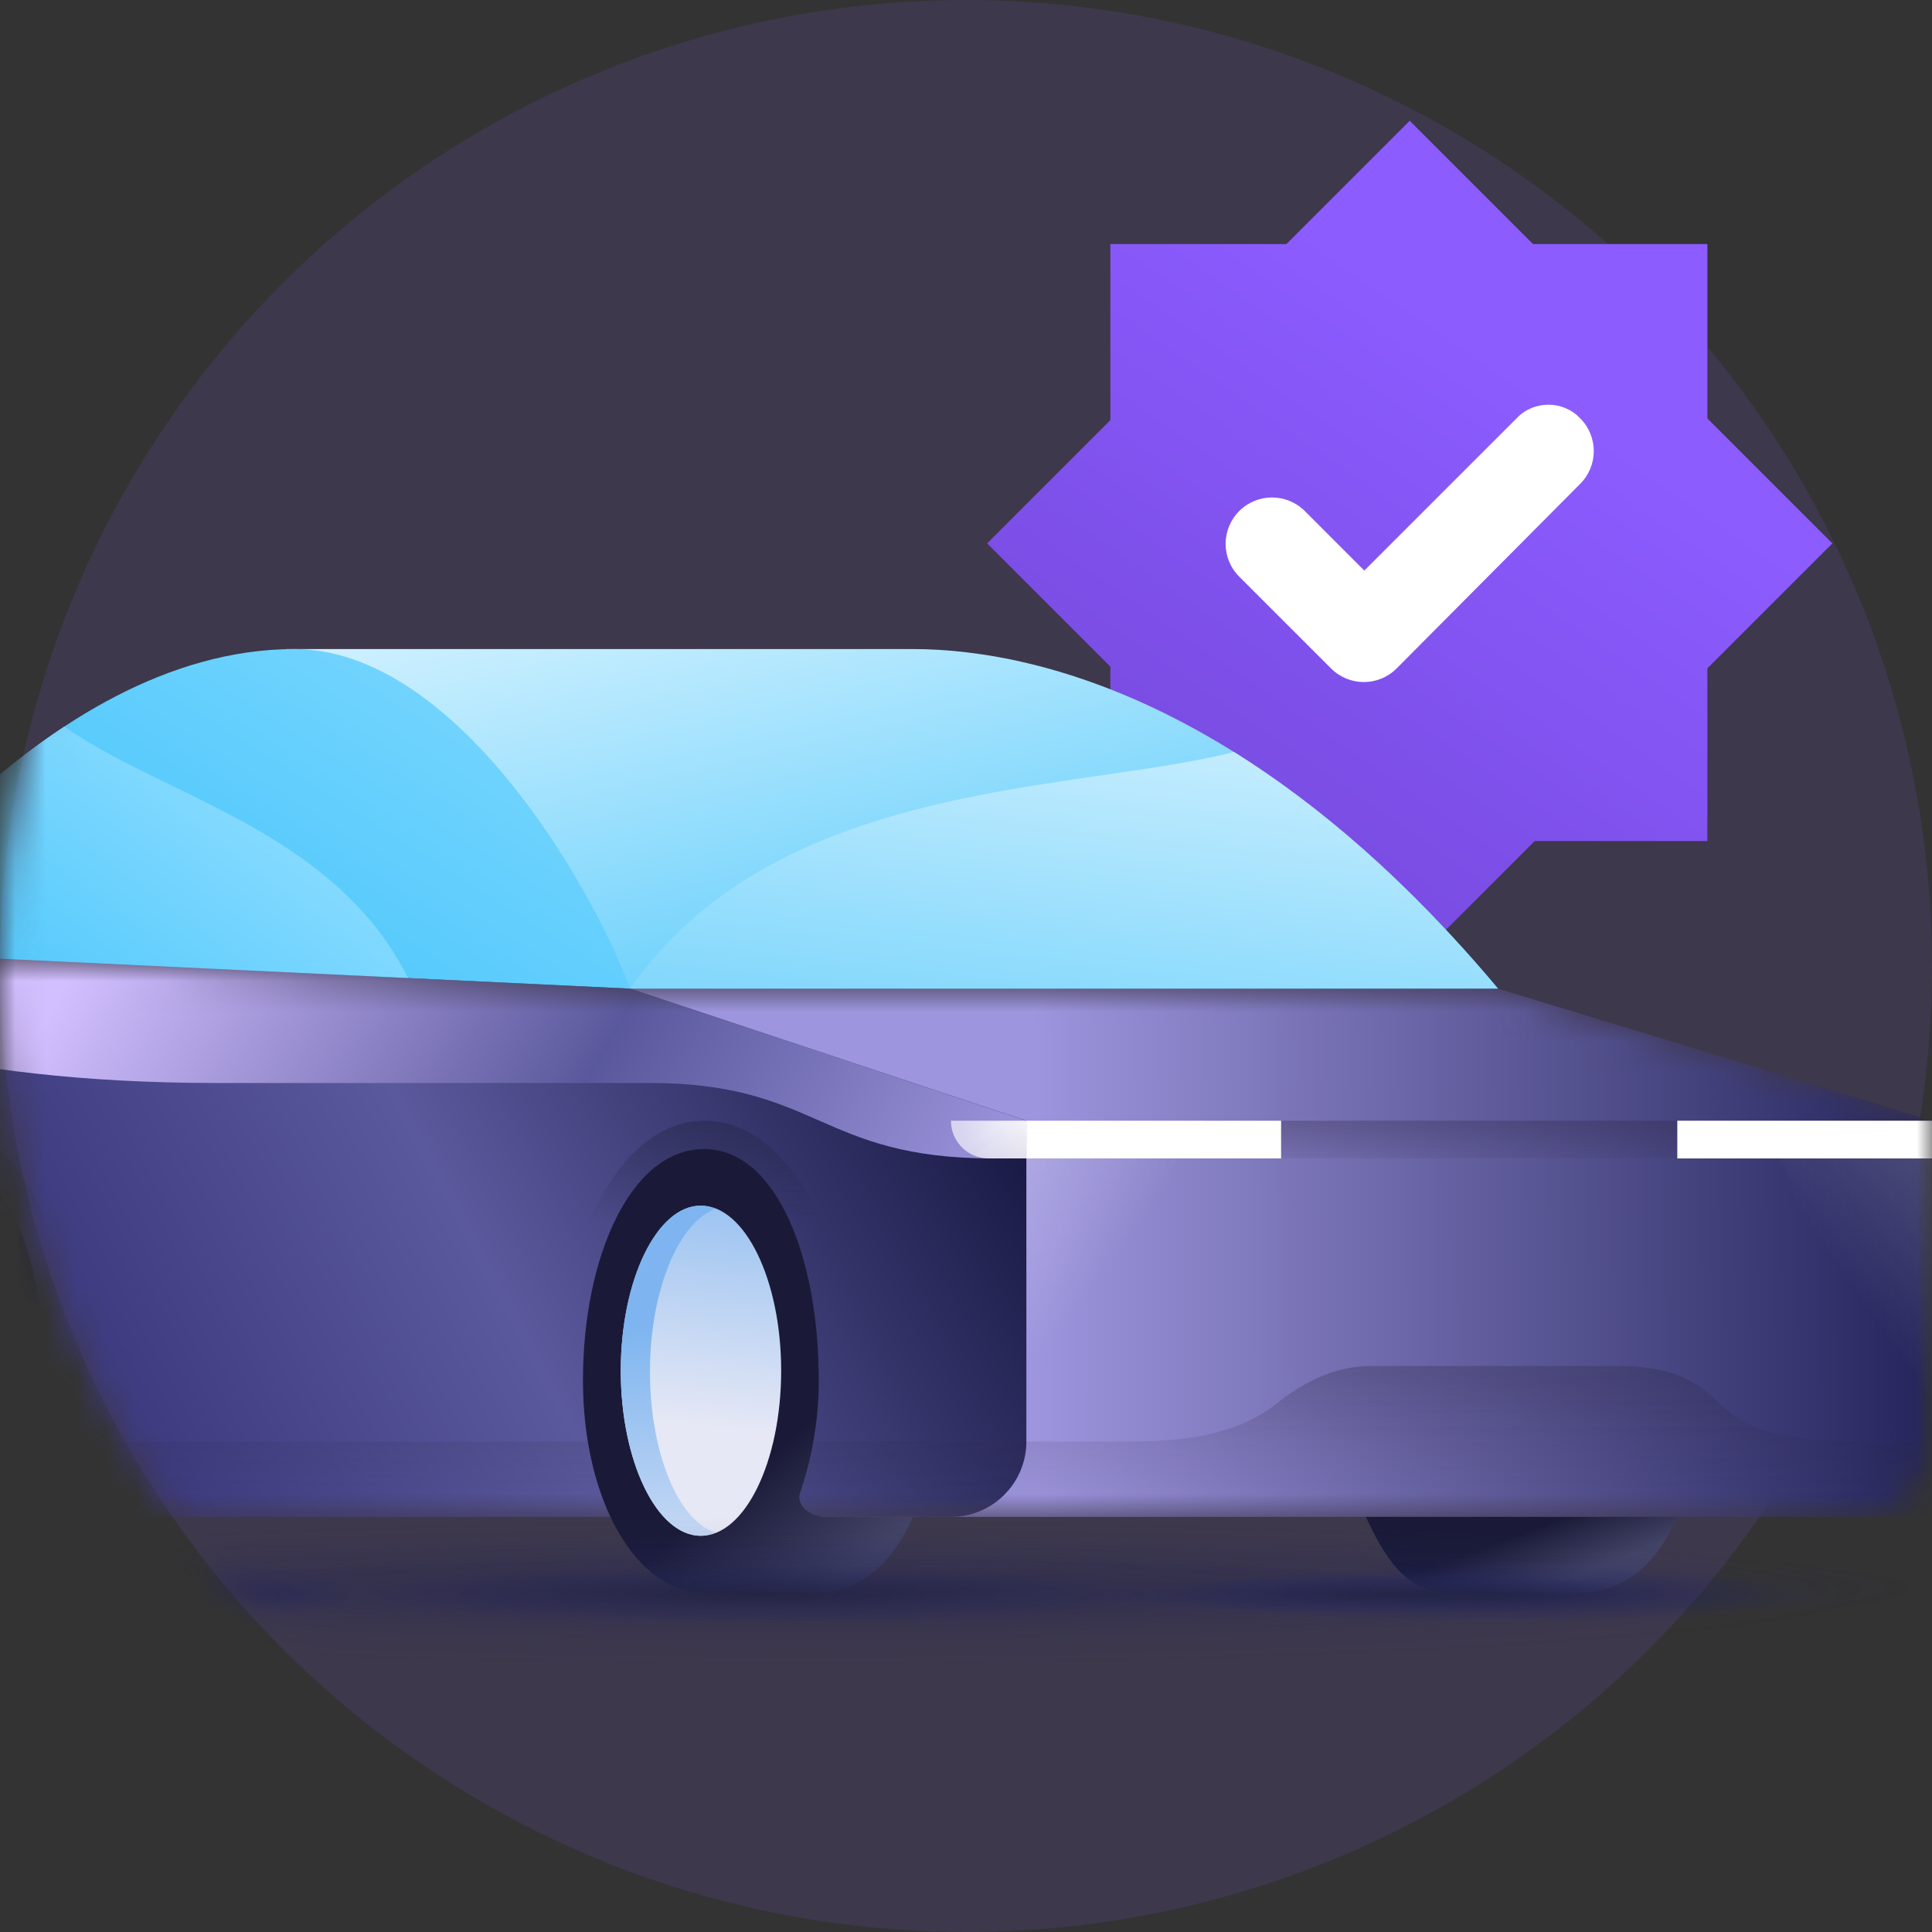 <svg width="64" height="64" viewBox="0 0 64 64" fill="none" xmlns="http://www.w3.org/2000/svg">
<rect x="0" y="0" width="64" height="64" fill="#333333" stroke="none"/>
<circle opacity="0.12" cx="32" cy="32" r="32" fill="#8C5CFF"/>
<mask id="mask0_3021_20466" style="mask-type:alpha" maskUnits="userSpaceOnUse" x="0" y="0" width="64" height="64">
<path d="M64 32C64 49.673 49.673 64 32 64C14.327 64 0 49.673 0 32C0 14.327 14.327 0 32 0C49.673 0 64 14.327 64 32Z" fill="#8C5CFF"/>
<path d="M32 0H64V64H32V0Z" fill="#8C5CFF"/>
</mask>
<g mask="url(#mask0_3021_20466)">
<g clip-path="url(#clip0_3021_20466)">
<path d="M36.782 8.085H56.559V27.861H36.782V8.085Z" fill="url(#paint0_linear_3021_20466)"/>
<path d="M46.699 4L60.699 18L46.699 32L32.699 18L46.699 4Z" fill="url(#paint1_linear_3021_20466)"/>
<path d="M52.345 13.857C52.946 14.457 52.946 15.427 52.345 16.029L46.265 22.143C45.664 22.744 44.695 22.744 44.092 22.143L41.051 19.102C40.45 18.501 40.45 17.532 41.051 16.929C41.652 16.329 42.621 16.329 43.224 16.929L45.195 18.901L50.24 13.857C50.807 13.256 51.776 13.256 52.345 13.857Z" fill="white"/>
</g>
<path d="M49.625 32.75C42.017 23.676 34.75 21.5 30.216 21.5H9.469L20.875 32.75H49.625Z" fill="url(#paint2_linear_3021_20466)"/>
<path d="M40.877 24.91C43.639 26.634 46.605 29.148 49.625 32.75H20.875C24.59 27.409 31.267 26.441 36.547 25.675C38.163 25.441 39.647 25.226 40.877 24.91Z" fill="url(#paint3_linear_3021_20466)"/>
<path d="M9.751 21.501C1.344 21.501 -5.375 31.5 -5.375 31.5L20.875 32.75C19.52 29.135 15.014 21.501 9.751 21.501Z" fill="url(#paint4_linear_3021_20466)"/>
<path d="M13.52 32.4C11.827 29.014 8.562 27.422 5.642 25.999C4.349 25.369 3.124 24.772 2.133 24.067C-2.209 26.922 -5.157 31.179 -5.364 31.483C-5.27 31.494 -5.176 31.504 -5.081 31.514L13.52 32.4Z" fill="url(#paint5_linear_3021_20466)"/>
<mask id="mask1_3021_20466" style="mask-type:alpha" maskUnits="userSpaceOnUse" x="-11" y="31" width="75" height="20">
<path fill-rule="evenodd" clip-rule="evenodd" d="M20.875 32.75L49.625 32.75L64 37.125V47.75C64 49.131 62.881 50.25 61.5 50.25H31.501H20.875H-5.375C-6.406 50.25 -8.524 47.735 -9.847 46.022C-10.608 45.037 -10.915 43.783 -10.749 42.549C-10.032 37.201 -9.281 32.75 -9.281 32.75L-5.375 31.5L20.875 32.75L20.875 32.75Z" fill="url(#paint6_linear_3021_20466)"/>
</mask>
<g mask="url(#mask1_3021_20466)">
<path d="M64 50.25V37.125L49.625 32.75H20.875V50.25H64Z" fill="url(#paint7_linear_3021_20466)"/>
<path d="M34 47.75C34 49.131 32.881 50.25 31.5 50.25C23.027 50.25 -4.152 50.25 -5.452 50.25C-6.993 50.25 -11 44.469 -11 44.469C-10.229 38.31 -9.305 32.75 -9.305 32.75L-5.452 31.5L20.875 32.75L34 37.125V47.75Z" fill="url(#paint8_linear_3021_20466)"/>
<path fill-rule="evenodd" clip-rule="evenodd" d="M56.969 46.5C58.219 47.75 60.25 47.75 61.812 47.75H37.187C38.5 47.75 40.719 47.75 42.281 46.5C43.579 45.462 44.656 45.25 45.437 45.25H53.469C55.062 45.25 55.985 45.516 56.969 46.5ZM64 47.75H-11V50.25H64V47.75Z" fill="url(#paint9_linear_3021_20466)"/>
<path fill-rule="evenodd" clip-rule="evenodd" d="M56.969 46.5C58.219 47.75 60.25 47.75 61.812 47.75H37.187C38.5 47.75 40.719 47.75 42.281 46.5C43.579 45.462 44.656 45.25 45.437 45.25H53.469C55.062 45.25 55.985 45.516 56.969 46.5ZM64 47.75H-11V50.25H64V47.75Z" fill="url(#paint10_linear_3021_20466)"/>
<path d="M34.001 37.125L20.876 32.75L-5.374 31.5L-9.28 32.75C-6.937 34 -1.718 35.875 7.126 35.875H21.501C27.126 35.875 27.126 38.375 32.901 38.375C34.156 38.375 34.001 38.375 34.001 38.375C34.001 37.125 34.001 38.375 34.001 37.125Z" fill="url(#paint11_linear_3021_20466)"/>
</g>
<path opacity="0.8" d="M39.937 37.125H58.062L55.562 38.375H42.437L39.937 37.125Z" fill="url(#paint12_linear_3021_20466)"/>
<path d="M64.001 37.125H55.563V38.375H64.001V37.125Z" fill="white"/>
<path d="M42.438 38.375H34C34 38.375 34 37.813 34 37.125H42.438V38.375Z" fill="white"/>
<path d="M34.001 38.375H32.751C32.061 38.375 31.501 37.816 31.501 37.125V37.125H34.001V38.375Z" fill="url(#paint13_radial_3021_20466)"/>
<rect x="31.501" y="37.125" width="2.5" height="1.25" fill="url(#paint14_linear_3021_20466)"/>
<path opacity="0.24" d="M39 38.375L35.906 47.75H34V38.375H39Z" fill="url(#paint15_linear_3021_20466)"/>
<path opacity="0.24" d="M58.999 38.375L62.374 47.75H63.999V38.375H58.999Z" fill="url(#paint16_linear_3021_20466)"/>
<path opacity="0.64" d="M2.437 47.75C2.437 46.969 2.437 45.694 2.437 45.105C2.437 40.696 0.342 37.125 -2.284 37.125C-4.911 37.125 -6.938 40.696 -6.938 45.105C-6.938 45.694 -6.938 47.125 -6.938 47.75" fill="url(#paint17_linear_3021_20466)"/>
<path opacity="0.64" d="M28.061 47.75C28.061 47.125 28.061 45.694 28.061 45.105C28.061 40.696 25.966 37.125 23.34 37.125C20.713 37.125 18.686 40.696 18.686 45.105C18.686 45.694 18.686 47.125 18.686 47.75" fill="url(#paint18_linear_3021_20466)"/>
<path d="M1.678 50.25C1.239 50.25 0.749 49.879 0.874 49.469C1.25 48.366 1.499 47.125 1.499 45.719C1.499 41.653 0.093 38.063 -2.302 38.063C-4.751 38.063 -6.313 41.685 -6.313 45.719C-6.313 49.785 -4.492 52.75 -2.356 52.75H1.499C2.753 52.75 3.872 51.921 4.624 50.25H1.678Z" fill="url(#paint19_linear_3021_20466)"/>
<path d="M27.302 50.25C26.863 50.25 26.373 49.879 26.498 49.469C26.874 48.366 27.123 47.125 27.123 45.719C27.123 41.653 25.717 38.063 23.322 38.063C20.873 38.063 19.311 41.685 19.311 45.719C19.311 49.785 21.132 52.75 23.268 52.75H27.123C28.377 52.75 29.496 51.921 30.248 50.25H27.302Z" fill="url(#paint20_linear_3021_20466)"/>
<path d="M45.249 50.25C46.03 51.969 46.761 52.75 48.062 52.75H52.368C53.687 52.75 54.816 51.961 55.562 50.25H45.249Z" fill="url(#paint21_linear_3021_20466)"/>
<path d="M20.564 45.406C20.564 48.412 21.763 50.875 23.221 50.875C24.678 50.875 25.877 48.412 25.877 45.406C25.877 42.4 24.678 39.938 23.221 39.938C21.763 39.938 20.564 42.4 20.564 45.406Z" fill="url(#paint22_linear_3021_20466)"/>
<path d="M-5.062 45.406C-5.062 48.412 -3.863 50.875 -2.405 50.875C-0.948 50.875 0.251 48.412 0.251 45.406C0.251 42.4 -0.948 39.938 -2.405 39.938C-3.863 39.938 -5.062 42.4 -5.062 45.406Z" fill="url(#paint23_linear_3021_20466)"/>
<g style="mix-blend-mode:multiply">
<path d="M21.531 45.443C21.531 42.763 22.465 40.517 23.689 40.046C23.528 39.974 23.367 39.938 23.206 39.938C21.756 39.938 20.564 42.4 20.564 45.406C20.564 48.412 21.756 50.875 23.206 50.875C23.367 50.875 23.528 50.839 23.689 50.767C22.465 50.368 21.531 48.123 21.531 45.443Z" fill="url(#paint24_linear_3021_20466)"/>
</g>
<path opacity="0.75" d="M26.5 55.25C47.211 55.25 64 54.131 64 52.75C64 51.369 47.211 50.25 26.5 50.25C5.789 50.25 -11 51.369 -11 52.75C-11 54.131 5.789 55.25 26.5 55.25Z" fill="url(#paint25_radial_3021_20466)"/>
<path opacity="0.75" d="M26.5 54.312C47.211 54.312 64 53.543 64 52.594C64 51.644 47.211 50.875 26.5 50.875C5.789 50.875 -11 51.644 -11 52.594C-11 53.543 5.789 54.312 26.5 54.312Z" fill="url(#paint26_radial_3021_20466)"/>
<path opacity="0.8" d="M49.469 53.75C55.423 53.75 60.25 53.33 60.25 52.813C60.25 52.295 55.423 51.875 49.469 51.875C43.514 51.875 38.688 52.295 38.688 52.813C38.688 53.33 43.514 53.75 49.469 53.75Z" fill="url(#paint27_radial_3021_20466)"/>
<path opacity="0.8" d="M0.719 54C7.191 54 12.438 53.44 12.438 52.75C12.438 52.06 7.191 51.5 0.719 51.5C-5.753 51.5 -11 52.06 -11 52.75C-11 53.44 -5.753 54 0.719 54Z" fill="url(#paint28_radial_3021_20466)"/>
<path opacity="0.8" d="M25.094 53.75C32.515 53.75 38.531 53.33 38.531 52.813C38.531 52.295 32.515 51.875 25.094 51.875C17.672 51.875 11.656 52.295 11.656 52.813C11.656 53.33 17.672 53.75 25.094 53.75Z" fill="url(#paint29_radial_3021_20466)"/>
<path opacity="0.64" d="M46.094 53.438C51.876 53.438 56.562 53.158 56.562 52.813C56.562 52.467 51.876 52.188 46.094 52.188C40.312 52.188 35.625 52.467 35.625 52.813C35.625 53.158 40.312 53.438 46.094 53.438Z" fill="url(#paint30_radial_3021_20466)"/>
<path opacity="0.64" d="M1.562 53.438C7.344 53.438 12.031 53.158 12.031 52.813C12.031 52.467 7.344 52.188 1.562 52.188C-4.219 52.188 -8.906 52.467 -8.906 52.813C-8.906 53.158 -4.219 53.438 1.562 53.438Z" fill="url(#paint31_radial_3021_20466)"/>
</g>
<defs>
<linearGradient id="paint0_linear_3021_20466" x1="50.53" y1="12.359" x2="36.363" y2="32.966" gradientUnits="userSpaceOnUse">
<stop stop-color="#8C5CFF"/>
<stop offset="1" stop-color="#7145D6"/>
</linearGradient>
<linearGradient id="paint1_linear_3021_20466" x1="50.563" y1="12.382" x2="36.396" y2="32.989" gradientUnits="userSpaceOnUse">
<stop stop-color="#8C5CFF"/>
<stop offset="1" stop-color="#7145D6"/>
</linearGradient>
<linearGradient id="paint2_linear_3021_20466" x1="27.736" y1="17.156" x2="32.75" y2="39.313" gradientUnits="userSpaceOnUse">
<stop stop-color="#D1F1FF"/>
<stop offset="1" stop-color="#34BFFA"/>
</linearGradient>
<linearGradient id="paint3_linear_3021_20466" x1="39.938" y1="19.469" x2="36.756" y2="46.962" gradientUnits="userSpaceOnUse">
<stop stop-color="#E5F7FF"/>
<stop offset="0.999" stop-color="#32BEFA"/>
</linearGradient>
<linearGradient id="paint4_linear_3021_20466" x1="31.5" y1="0.719" x2="-8.807" y2="64.472" gradientUnits="userSpaceOnUse">
<stop offset="0.001" stop-color="#D1F1FF"/>
<stop offset="0.29" stop-color="#85DAFF"/>
<stop offset="0.638" stop-color="#32BEFA"/>
<stop offset="1" stop-color="#325E9F"/>
</linearGradient>
<linearGradient id="paint5_linear_3021_20466" x1="13.374" y1="15.875" x2="-7.954" y2="44.88" gradientUnits="userSpaceOnUse">
<stop offset="0.001" stop-color="#D1F1FF"/>
<stop offset="0.328" stop-color="#85DAFF"/>
<stop offset="0.766" stop-color="#32BEFA"/>
<stop offset="1" stop-color="#325E9F"/>
</linearGradient>
<linearGradient id="paint6_linear_3021_20466" x1="-10.793" y1="45.601" x2="26.517" y2="59.359" gradientUnits="userSpaceOnUse">
<stop stop-color="#CFD4E7"/>
<stop offset="0.151" stop-color="#DDE0EE"/>
<stop offset="0.479" stop-color="#D9DDEC"/>
<stop offset="1" stop-color="#D5DAED"/>
</linearGradient>
<linearGradient id="paint7_linear_3021_20466" x1="64" y1="41.5" x2="34.313" y2="41.634" gradientUnits="userSpaceOnUse">
<stop offset="0.002" stop-color="#25255C"/>
<stop offset="1" stop-color="#9D95DD"/>
</linearGradient>
<linearGradient id="paint8_linear_3021_20466" x1="-20.688" y1="40.875" x2="29.576" y2="14.096" gradientUnits="userSpaceOnUse">
<stop stop-color="#110E55"/>
<stop offset="0.562" stop-color="#5B599D"/>
<stop offset="0.902" stop-color="#13133C"/>
</linearGradient>
<linearGradient id="paint9_linear_3021_20466" x1="27.368" y1="50.25" x2="27.369" y2="45.25" gradientUnits="userSpaceOnUse">
<stop stop-color="#2C2643" stop-opacity="0"/>
<stop offset="1" stop-color="#2C2643" stop-opacity="0.24"/>
</linearGradient>
<linearGradient id="paint10_linear_3021_20466" x1="26.5" y1="45.25" x2="26.5" y2="47.75" gradientUnits="userSpaceOnUse">
<stop stop-color="#212240" stop-opacity="0.08"/>
<stop offset="1" stop-color="#212240" stop-opacity="0"/>
</linearGradient>
<linearGradient id="paint11_linear_3021_20466" x1="38.688" y1="38.375" x2="-0.051" y2="16.199" gradientUnits="userSpaceOnUse">
<stop offset="0.094" stop-color="#9D95DD"/>
<stop offset="0.403" stop-color="#5A589C"/>
<stop offset="0.775" stop-color="#D2BFFF"/>
<stop offset="1" stop-color="#D2BFFF"/>
</linearGradient>
<linearGradient id="paint12_linear_3021_20466" x1="49.209" y1="38.881" x2="49.209" y2="37.125" gradientUnits="userSpaceOnUse">
<stop stop-color="#2C2643" stop-opacity="0"/>
<stop offset="1" stop-color="#2C2643" stop-opacity="0.4"/>
</linearGradient>
<radialGradient id="paint13_radial_3021_20466" cx="0" cy="0" r="1" gradientUnits="userSpaceOnUse" gradientTransform="translate(34.157 37.125) rotate(164.055) scale(2.275 4.55)">
<stop stop-color="white" stop-opacity="0.96"/>
<stop offset="1" stop-color="white" stop-opacity="0.64"/>
</radialGradient>
<linearGradient id="paint14_linear_3021_20466" x1="34.157" y1="38.531" x2="33.177" y2="37.205" gradientUnits="userSpaceOnUse">
<stop stop-color="#212240" stop-opacity="0.08"/>
<stop offset="1" stop-color="#212240" stop-opacity="0"/>
</linearGradient>
<linearGradient id="paint15_linear_3021_20466" x1="31.031" y1="39.157" x2="36.147" y2="42.905" gradientUnits="userSpaceOnUse">
<stop stop-color="white"/>
<stop offset="1" stop-color="white" stop-opacity="0"/>
</linearGradient>
<linearGradient id="paint16_linear_3021_20466" x1="67.124" y1="39.485" x2="61.737" y2="43.202" gradientUnits="userSpaceOnUse">
<stop stop-color="white"/>
<stop offset="1" stop-color="white" stop-opacity="0"/>
</linearGradient>
<linearGradient id="paint17_linear_3021_20466" x1="-2.248" y1="35.258" x2="-2.248" y2="53.012" gradientUnits="userSpaceOnUse">
<stop offset="0" stop-color="#212240"/>
<stop offset="0.294" stop-color="#212240" stop-opacity="0"/>
</linearGradient>
<linearGradient id="paint18_linear_3021_20466" x1="23.376" y1="35.258" x2="23.376" y2="53.012" gradientUnits="userSpaceOnUse">
<stop offset="0" stop-color="#212240"/>
<stop offset="0.294" stop-color="#212240" stop-opacity="0"/>
</linearGradient>
<linearGradient id="paint19_linear_3021_20466" x1="0.093" y1="48.063" x2="3.063" y2="51.585" gradientUnits="userSpaceOnUse">
<stop stop-color="#1A1A38"/>
<stop offset="1" stop-color="#434366"/>
</linearGradient>
<linearGradient id="paint20_linear_3021_20466" x1="25.717" y1="48.063" x2="28.687" y2="51.585" gradientUnits="userSpaceOnUse">
<stop stop-color="#1A1A38"/>
<stop offset="1" stop-color="#434366"/>
</linearGradient>
<linearGradient id="paint21_linear_3021_20466" x1="48.53" y1="51.5" x2="49.217" y2="53.312" gradientUnits="userSpaceOnUse">
<stop stop-color="#1A1A38"/>
<stop offset="1" stop-color="#434366"/>
</linearGradient>
<linearGradient id="paint22_linear_3021_20466" x1="23.064" y1="47.26" x2="24.175" y2="36.961" gradientUnits="userSpaceOnUse">
<stop offset="0" stop-color="#E6E8F5"/>
<stop offset="1" stop-color="#7EB5F0"/>
</linearGradient>
<linearGradient id="paint23_linear_3021_20466" x1="-2.562" y1="47.26" x2="-1.451" y2="36.961" gradientUnits="userSpaceOnUse">
<stop offset="0" stop-color="#E6E8F5"/>
<stop offset="1" stop-color="#7EB5F0"/>
</linearGradient>
<linearGradient id="paint24_linear_3021_20466" x1="22.831" y1="54.172" x2="22.017" y2="43.863" gradientUnits="userSpaceOnUse">
<stop offset="0" stop-color="#E6E8F5"/>
<stop offset="1" stop-color="#7EB5F0"/>
</linearGradient>
<radialGradient id="paint25_radial_3021_20466" cx="0" cy="0" r="1" gradientUnits="userSpaceOnUse" gradientTransform="translate(26.496 52.756) rotate(90) scale(2.5 37.5)">
<stop stop-color="#212240" stop-opacity="0.23"/>
<stop offset="1" stop-color="#23266A" stop-opacity="0"/>
</radialGradient>
<radialGradient id="paint26_radial_3021_20466" cx="0" cy="0" r="1" gradientUnits="userSpaceOnUse" gradientTransform="translate(26.496 52.599) rotate(90) scale(1.719 37.5)">
<stop stop-color="#212240" stop-opacity="0.51"/>
<stop offset="1" stop-color="#23266A" stop-opacity="0"/>
</radialGradient>
<radialGradient id="paint27_radial_3021_20466" cx="0" cy="0" r="1" gradientUnits="userSpaceOnUse" gradientTransform="translate(49.47 52.819) rotate(90) scale(0.938 10.781)">
<stop stop-color="#212240"/>
<stop offset="1" stop-color="#23266A" stop-opacity="0"/>
</radialGradient>
<radialGradient id="paint28_radial_3021_20466" cx="0" cy="0" r="1" gradientUnits="userSpaceOnUse" gradientTransform="translate(0.718 52.757) rotate(90) scale(1.25 11.719)">
<stop stop-color="#212240"/>
<stop offset="1" stop-color="#23266A" stop-opacity="0"/>
</radialGradient>
<radialGradient id="paint29_radial_3021_20466" cx="0" cy="0" r="1" gradientUnits="userSpaceOnUse" gradientTransform="translate(25.092 52.818) rotate(90) scale(0.938 13.437)">
<stop stop-color="#212240"/>
<stop offset="1" stop-color="#23266A" stop-opacity="0"/>
</radialGradient>
<radialGradient id="paint30_radial_3021_20466" cx="0" cy="0" r="1" gradientUnits="userSpaceOnUse" gradientTransform="translate(46.091 52.819) rotate(90) scale(0.625 10.454)">
<stop stop-color="#212240"/>
<stop offset="1" stop-color="#23266A" stop-opacity="0"/>
</radialGradient>
<radialGradient id="paint31_radial_3021_20466" cx="0" cy="0" r="1" gradientUnits="userSpaceOnUse" gradientTransform="translate(1.559 52.819) rotate(90) scale(0.625 10.454)">
<stop stop-color="#212240"/>
<stop offset="1" stop-color="#23266A" stop-opacity="0"/>
</radialGradient>
<clipPath id="clip0_3021_20466">
<rect width="28" height="28" fill="white" transform="translate(32.699 4)"/>
</clipPath>
</defs>
</svg>

